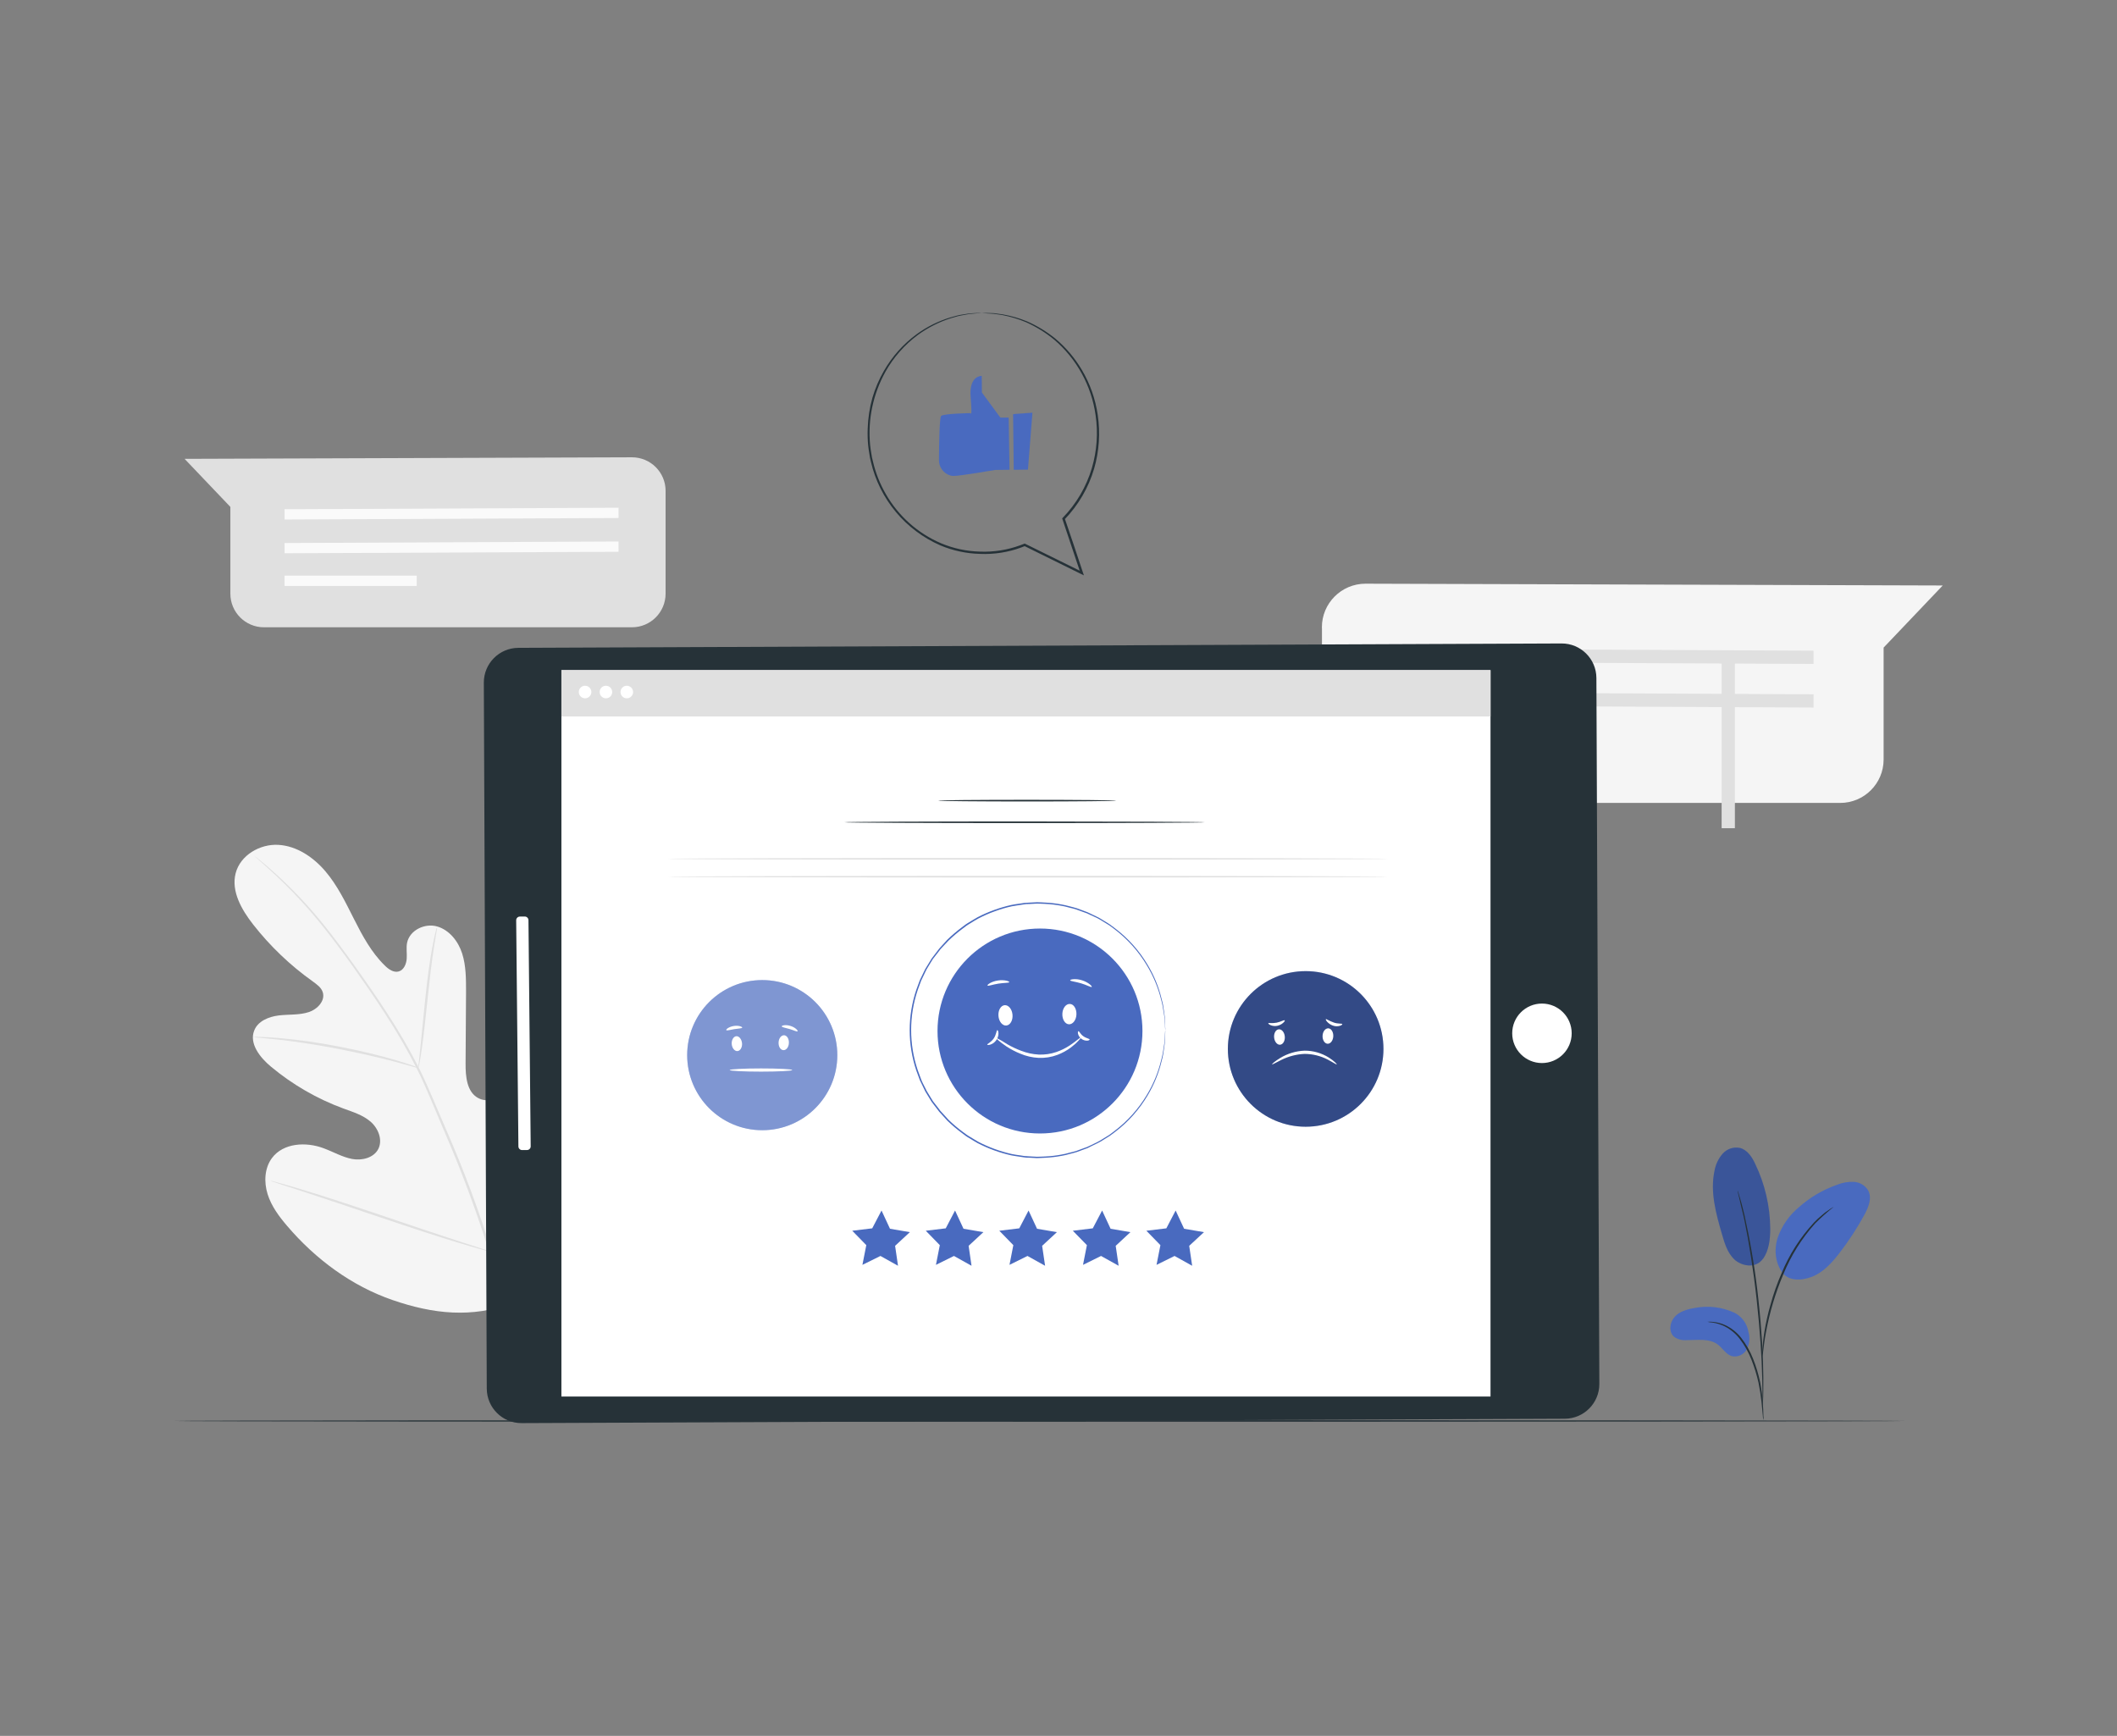 <?xml version="1.0" encoding="utf-8"?>
<!-- Generator: Adobe Illustrator 23.0.0, SVG Export Plug-In . SVG Version: 6.00 Build 0)  -->
<svg version="1.1" id="Layer_1" xmlns="http://www.w3.org/2000/svg" xmlns:xlink="http://www.w3.org/1999/xlink" x="0px" y="0px"
	 viewBox="0 0 589.43 483.3" style="enable-background:new 0 0 589.43 483.3;" xml:space="preserve">
<rect x="0" y="0" width="589.43" height="483.3" fill="#808080" stroke="none"/>
<style type="text/css">
	.st0{fill:#E91E24;}
	.st1{fill:#84000D;}
	.st2{fill:#496ABF;}
	.st3{fill:#163B8E;}
	.st4{fill:#F5F5F5;}
	.st5{fill:#E0E0E0;}
	.st6{fill:#FAFAFA;}
	.st7{fill:#263238;}
	.st8{fill:#FFFFFF;}
	.st9{opacity:0.3;fill:#FFFFFF;enable-background:new    ;}
	.st10{opacity:0.3;enable-background:new    ;}
	.st11{opacity:0.2;}
</style>
<g>
	<g id="freepik--background-complete--inject-45">
		<path id="elbnh3kpzcltn" class="st4" d="M368.07,174.85v36.87c0.11,6.59,5.5,11.86,12.08,11.83h132.19
			c6.67,0.01,12.1-5.39,12.11-12.06c0,0,0,0,0,0V180.3l16.46-17.29l-160.75-0.5c-6.71,0.02-12.13,5.48-12.11,12.18
			C368.06,174.74,368.06,174.8,368.07,174.85z"/>
		<polygon id="elf7mjuh2o47o" class="st5" points="504.94,184.85 384.93,184.29 384.95,180.6 504.94,181.16 		"/>
		<polygon id="elner06vjpij" class="st5" points="504.94,196.99 384.93,196.43 384.95,192.74 504.94,193.3 		"/>
		<g id="elqoo54sbl6w">
			<rect id="el8aixbc18ypr" x="479.35" y="183.11" class="st5" width="3.69" height="47.48"/>
		</g>
		<path id="ela5cfatn8yw" class="st4" d="M142.66,362.83c18.49-12.92,22.68-36.9,21.95-58.46c-0.13-3.6,0.27-7.39-1.44-10.55
			c-1.71-3.15-5.7-5.32-8.93-3.8c-2.67,1.25-3.83,4.37-5.33,6.93c-2,3.43-4.93,6.22-8.45,8.06c-2.29,1.19-5.13,1.92-7.38,0.67
			c-3.11-1.71-3.47-6-3.45-9.58l0.13-20c0-3.58,0-7.23-1.08-10.63c-1.08-3.4-3.57-6.55-6.97-7.53s-7.61,1-8.36,4.51
			c-0.3,1.46,0,2.97-0.11,4.46c-0.11,1.49-0.79,3.13-2.2,3.55s-2.86-0.59-3.93-1.67c-3.7-3.61-6.2-8.26-8.54-12.9
			c-2.34-4.63-4.62-9.37-7.97-13.31c-3.35-3.94-7.99-7.07-13.11-7.36s-10.59,2.88-11.88,7.91c-1.29,5.03,1.67,10.16,4.84,14.22
			c4.75,6.07,10.35,11.43,16.63,15.89c1.13,0.84,2.35,1.67,2.78,2.99c0.77,2.39-1.49,4.76-3.84,5.54c-2.67,0.89-5.57,0.61-8.36,0.94
			s-5.85,1.56-6.87,4.18c-1.47,3.65,1.59,7.53,4.6,10.04c6.03,5.04,12.88,9,20.26,11.71c2.63,0.96,5.4,1.81,7.53,3.65
			s3.41,5.05,2.17,7.56c-1.25,2.51-4.57,3.35-7.33,2.82c-2.76-0.53-5.21-1.98-7.89-2.97c-4.92-1.86-11.26-1.52-14.42,2.73
			c-2.07,2.79-2.25,6.69-1.2,10.04c1.05,3.35,3.17,6.2,5.43,8.84c7.88,9.25,17.97,16.73,29.38,20.65
			c11.41,3.92,21.98,5.02,33.32,0.89"/>
		<path id="elavt9guqpi5" class="st5" d="M142.98,378.8c-1.01-9.99-2.97-19.87-5.85-29.49c-3.59-11.73-7.86-23.24-12.77-34.48
			c-1.28-3-2.55-5.96-3.8-8.88c-1.25-2.91-2.51-5.8-3.89-8.55c-2.68-5.27-5.65-10.38-8.89-15.33c-3.07-4.74-6.15-9.13-9.07-13.21
			c-2.92-4.08-5.71-7.82-8.36-11.13c-4.22-5.26-8.86-10.17-13.86-14.69c-1.76-1.6-3.18-2.79-4.18-3.59l-1.13-0.91
			c-0.12-0.1-0.25-0.2-0.38-0.28c0.1,0.12,0.22,0.24,0.34,0.33l1.06,0.97c0.94,0.84,2.32,2.05,4.06,3.67
			c4.92,4.56,9.49,9.48,13.67,14.73c2.66,3.35,5.45,7.06,8.36,11.16c2.89,4.09,5.95,8.48,9,13.22c3.22,4.94,6.17,10.04,8.83,15.3
			c1.38,2.73,2.61,5.59,3.86,8.51l3.75,8.88c4.88,11.24,9.14,22.73,12.75,34.44c2.9,9.58,4.89,19.41,5.96,29.36"/>
		<path id="el8kgkbvmhdxo" class="st5" d="M116.48,297.34c0.18-0.49,0.29-1,0.35-1.52c0.19-0.99,0.41-2.43,0.66-4.18
			c0.51-3.56,1.04-8.51,1.61-13.96c0.57-5.45,1.16-10.38,1.72-13.92c0.28-1.77,0.51-3.2,0.69-4.18c0.12-0.51,0.19-1.03,0.2-1.55
			c-0.21,0.48-0.36,0.98-0.45,1.5c-0.25,0.97-0.56,2.4-0.89,4.18c-0.68,3.54-1.35,8.47-1.92,13.94l-1.4,13.97
			c-0.18,1.67-0.33,3.09-0.45,4.23C116.5,296.33,116.46,296.83,116.48,297.34z"/>
		<path id="el1jfipzb8t8f" class="st5" d="M70.48,288.72c0.6,0.14,1.22,0.21,1.83,0.22c1.18,0.11,2.89,0.25,5.02,0.49
			c4.18,0.46,10.04,1.29,16.37,2.51c6.34,1.22,12.07,2.55,16.17,3.64c2.05,0.54,3.7,1,4.85,1.33c0.58,0.2,1.18,0.35,1.79,0.43
			c-0.54-0.28-1.1-0.51-1.67-0.69c-1.13-0.39-2.76-0.94-4.81-1.53c-4.07-1.2-9.78-2.63-16.17-3.84c-5.44-1.05-10.93-1.81-16.44-2.3
			c-2.12-0.18-3.84-0.26-5.02-0.28C71.76,288.65,71.12,288.66,70.48,288.72z"/>
		<path id="elcfmb6nh9yoh" class="st5" d="M136.53,348.47c0.12-0.17,0.23-0.36,0.31-0.56c0.22-0.45,0.48-1,0.79-1.67
			c0.68-1.46,1.61-3.57,2.71-6.21c2.22-5.27,5.02-12.64,8.08-20.82c3.06-8.18,5.79-15.58,7.89-20.91l2.51-6.28
			c0.27-0.69,0.49-1.25,0.67-1.67c0.1-0.19,0.17-0.39,0.22-0.59c-0.13,0.17-0.23,0.36-0.31,0.57c-0.22,0.44-0.48,1-0.79,1.67
			c-0.68,1.46-1.61,3.57-2.71,6.21c-2.22,5.27-5.02,12.64-8.08,20.83c-3.06,8.19-5.79,15.57-7.89,20.91
			c-1.04,2.58-1.88,4.71-2.51,6.28c-0.27,0.69-0.49,1.25-0.67,1.71C136.65,348.1,136.57,348.28,136.53,348.47z"/>
		<path id="eltozb9echzy" class="st5" d="M75.36,328.76c0.19,0.11,0.4,0.19,0.61,0.24l1.77,0.6l6.55,2.12
			c5.53,1.8,13.13,4.36,21.53,7.2s16.04,5.34,21.61,7.02c2.78,0.84,5.02,1.5,6.61,1.92l1.81,0.48c0.21,0.07,0.43,0.11,0.64,0.13
			c-0.19-0.11-0.4-0.19-0.61-0.25l-1.77-0.59l-6.55-2.12c-5.53-1.79-13.14-4.36-21.53-7.2s-16.04-5.34-21.61-7.02
			c-2.78-0.84-5.02-1.5-6.61-1.92l-1.75-0.49C75.84,328.79,75.6,328.76,75.36,328.76z"/>
		<path id="elkq4humm9qkt" class="st5" d="M185.32,136.7v28.58c0,5.17-4.19,9.36-9.36,9.37H73.5c-5.17,0-9.36-4.19-9.36-9.36
			c0,0,0-0.01,0-0.01v-24.15l-12.75-13.38l124.55-0.43c5.17-0.01,9.37,4.16,9.38,9.33c0,0,0,0,0,0L185.32,136.7z"/>
		<polygon id="el8pns6nmawmu" class="st6" points="79.24,144.64 172.22,144.22 172.21,141.36 79.23,141.78 		"/>
		<polygon id="elzv0xzrh3ohr" class="st6" points="79.24,154.04 172.22,153.62 172.21,150.76 79.23,151.19 		"/>
		<g id="el31b7ya5try9">
			<rect id="eln6qdabd3zxm" x="79.23" y="160.27" class="st6" width="36.79" height="2.86"/>
		</g>
	</g>
	<g id="elrlttvhkay4">
		<path id="elweznx17peqi" class="st7" d="M144.33,180.37l290.45-1.22c5.33-0.02,9.68,4.28,9.7,9.62l0.82,196.53
			c0.02,5.33-4.28,9.68-9.62,9.7l-290.45,1.22c-5.33,0.02-9.68-4.28-9.7-9.62l-0.82-196.53C134.69,184.73,139,180.39,144.33,180.37z
			"/>
	</g>
	<g id="elky7r03v49ji">
		<rect id="el7j2fbjgrod6" x="156.31" y="186.58" class="st8" width="258.69" height="202.24"/>
	</g>
	<g id="elrl6y3efmrur">
		<circle id="eltal1bgt4oer" class="st8" cx="429.32" cy="287.69" r="8.28"/>
	</g>
	<g id="elod8ivok21s">
		<path id="elxjlsee1d80b" class="st8" d="M144.73,255.19l1.38-0.01c0.56-0.01,1.02,0.45,1.03,1.01l0.62,62.97
			c0.01,0.56-0.45,1.02-1.01,1.03l-1.38,0.01c-0.56,0.01-1.02-0.45-1.03-1.01l-0.62-62.97C143.72,255.66,144.17,255.2,144.73,255.19
			z"/>
	</g>
	<g id="elhe3mlqqh629">
		<circle id="elkapz1wbqrsn" class="st2" cx="212.23" cy="293.77" r="20.9"/>
	</g>
	<g id="elmmy1pz9p7rh">
		<circle id="elknzratlr0rq" class="st9" cx="212.23" cy="293.77" r="20.9"/>
	</g>
	<path id="elpcdzy9gvsip" class="st8" d="M204.99,288.5c0.79-0.07,1.51,0.84,1.61,1.96c0.1,1.12-0.48,2.12-1.27,2.18
		s-1.51-0.84-1.6-1.95S204.23,288.57,204.99,288.5z"/>
	<path id="elegc1vkvr3bs" class="st8" d="M218.3,288.23c-0.79,0-1.47,0.84-1.52,2.02c-0.05,1.19,0.56,2.1,1.35,2.13
		c0.79,0.03,1.48-0.84,1.52-2.02C219.7,289.19,219.08,288.26,218.3,288.23z"/>
	<path id="el9qhnu9ii6wt" class="st8" d="M220.58,297.92c0,0.24-3.9,0.44-8.7,0.44s-8.71-0.2-8.71-0.44c0-0.24,3.9-0.45,8.71-0.45
		S220.58,297.66,220.58,297.92z"/>
	<path id="el32nzt1ii3j5" class="st8" d="M206.66,286.1c-0.05,0.25-1.05,0.24-2.21,0.43s-2.11,0.49-2.23,0.27
		c-0.13-0.22,0.75-0.94,2.1-1.15S206.66,285.87,206.66,286.1z"/>
	<path id="elqz9dwmk0ru" class="st8" d="M222.07,287.12c-0.15,0.2-1.05-0.27-2.22-0.62s-2.17-0.48-2.19-0.74
		c-0.03-0.26,1.11-0.54,2.45-0.12S222.23,286.94,222.07,287.12z"/>
	<g id="elqt8wjn2yz1g">
		<circle id="elx101ktp6dmc" class="st2" cx="363.53" cy="292.04" r="21.66"/>
	</g>
	<g id="el1wg3glqg3by">
		<circle id="eluy6xdi0csmo" class="st10" cx="363.53" cy="292.04" r="21.66"/>
	</g>
	<path id="elmy0ktngnd5b" class="st8" d="M356.05,286.58c0.84-0.07,1.57,0.84,1.67,2.02s-0.49,2.2-1.3,2.27s-1.57-0.84-1.67-2.02
		C354.64,287.66,355.23,286.65,356.05,286.58z"/>
	<path id="elzih994vqsoc" class="st8" d="M369.82,286.3c-0.84,0-1.53,0.9-1.58,2.09s0.59,2.17,1.4,2.21
		c0.82,0.03,1.53-0.9,1.58-2.09S370.65,286.33,369.82,286.3z"/>
	<path id="elrhtbd0r8sc9" class="st8" d="M372.19,296.33c-0.09,0.12-1-0.53-2.51-1.32c-1.99-1.04-4.2-1.58-6.45-1.59
		c-2.25,0.1-4.45,0.67-6.46,1.67c-1.57,0.77-2.51,1.35-2.58,1.24s0.74-0.84,2.29-1.79c2.04-1.23,4.36-1.92,6.74-2.02
		c2.4-0.01,4.74,0.66,6.77,1.93C371.49,295.41,372.25,296.25,372.19,296.33z"/>
	<path id="eltenzo2osbe" class="st8" d="M357.7,284.09c0.08,0.09-0.07,0.37-0.43,0.68c-0.47,0.43-1.05,0.71-1.67,0.84
		c-0.63,0.12-1.29,0.05-1.88-0.21c-0.44-0.2-0.64-0.43-0.59-0.54s1.13,0.11,2.32-0.13C356.63,284.49,357.55,283.89,357.7,284.09z"/>
	<path id="el76lifbksllb" class="st8" d="M373.74,285.14c0,0.11-0.2,0.32-0.69,0.47c-0.64,0.18-1.32,0.16-1.94-0.07
		c-0.61-0.21-1.16-0.58-1.6-1.06c-0.32-0.37-0.43-0.66-0.35-0.74c0.08-0.08,1.06,0.55,2.23,0.96
		C372.57,285.11,373.65,284.89,373.74,285.14z"/>
	<polygon id="elmw5z5o32l0j" class="st2" points="322.01,352.16 327.03,349.68 331.93,352.41 331.11,346.86 335.22,343.05 
		329.69,342.11 327.33,337.03 324.74,341.99 319.18,342.66 323.09,346.67 	"/>
	<polygon id="el6utzj139wqi" class="st2" points="301.54,352.16 306.56,349.68 311.46,352.41 310.64,346.86 314.74,343.05 
		309.22,342.11 306.86,337.03 304.26,341.99 298.7,342.66 302.62,346.67 	"/>
	<polygon id="el9z1g6on3ju" class="st2" points="281.07,352.16 286.08,349.68 290.98,352.41 290.16,346.86 294.27,343.05 
		288.74,342.11 286.38,337.03 283.79,341.99 278.23,342.66 282.14,346.67 	"/>
	<polygon id="elvrv4c5rvw9c" class="st2" points="260.59,352.16 265.61,349.68 270.5,352.41 269.69,346.86 273.8,343.05 
		268.27,342.11 265.91,337.03 263.32,341.99 257.76,342.66 261.67,346.67 	"/>
	<polygon id="eljfezsiscvmo" class="st2" points="240.12,352.16 245.14,349.68 250.03,352.41 249.22,346.86 253.33,343.05 
		247.8,342.11 245.44,337.03 242.85,341.99 237.29,342.66 241.2,346.67 	"/>
	<path id="elrbz7fvi2uag" class="st7" d="M335.45,228.93c0,0.13-22.46,0.23-50.18,0.23c-27.72,0-50.18-0.1-50.18-0.23
		c0-0.13,22.45-0.22,50.18-0.22C313,228.72,335.45,228.82,335.45,228.93z"/>
	<path id="elupbz7kog15m" class="st7" d="M310.78,222.91c0,0.13-11.09,0.23-24.77,0.23s-24.78-0.1-24.78-0.23s11.09-0.23,24.78-0.23
		S310.78,222.79,310.78,222.91z"/>
	<g id="elwztrgwp0svd">
		<circle id="elr29rigfc61" class="st2" cx="289.56" cy="287.05" r="28.53"/>
	</g>
	<path id="elr38w4togpb" class="st8" d="M279.72,279.86c1.08-0.08,2.06,1.1,2.19,2.67s-0.64,2.89-1.72,2.99s-2.07-1.1-2.19-2.66
		C277.87,281.29,278.64,279.95,279.72,279.86z"/>
	<path id="el5nqxmjl61mp" class="st8" d="M297.86,279.52c-1.08-0.05-2.02,1.19-2.07,2.75c-0.06,1.56,0.76,2.87,1.84,2.91
		c1.08,0.04,2.02-1.19,2.08-2.75S298.95,279.52,297.86,279.52z"/>
	<path id="elmbg8x4993gn" class="st8" d="M300.97,288.85c0.05,0.05-0.18,0.34-0.64,0.84c-0.65,0.71-1.37,1.35-2.14,1.93
		c-1.15,0.86-2.42,1.56-3.77,2.07c-1.67,0.63-3.45,0.91-5.24,0.84c-1.77-0.09-3.51-0.49-5.14-1.19c-1.33-0.53-2.59-1.2-3.79-1.98
		c-2.02-1.35-3.09-2.41-3.04-2.51c1.15,0.58,2.27,1.23,3.35,1.94c1.2,0.69,2.46,1.28,3.75,1.76c1.56,0.61,3.22,0.97,4.89,1.06
		c1.67,0.07,3.34-0.17,4.92-0.71c1.3-0.45,2.54-1.06,3.69-1.81c0.97-0.67,1.76-1.23,2.27-1.67S300.93,288.8,300.97,288.85z"/>
	<path id="eljgx2eeko38" class="st8" d="M281.01,273.44c-0.05,0.25-1.41,0.16-3.04,0.42s-2.89,0.75-3.02,0.53
		c-0.13-0.23,1.08-1.13,2.89-1.4S281.09,273.21,281.01,273.44z"/>
	<path id="el2rki5dotfyw" class="st8" d="M303.98,274.77c-0.16,0.2-1.36-0.52-2.99-1s-3.02-0.59-3.03-0.84s1.5-0.57,3.3,0
		C303.06,273.5,304.14,274.6,303.98,274.77z"/>
	<path id="eltftltuk5z6r" class="st8" d="M277.68,286.8c0.11,0,0.29,0.28,0.32,0.84c0.01,0.71-0.21,1.4-0.62,1.97
		c-0.41,0.58-0.99,1.02-1.67,1.24c-0.52,0.15-0.84,0.08-0.84,0c0-0.25,1.05-0.62,1.81-1.72
		C277.43,288.02,277.43,286.84,277.68,286.8z"/>
	<path id="elvmsou6k3lz" class="st8" d="M303.39,289.42c0,0.11-0.22,0.28-0.66,0.32c-1.2,0.04-2.28-0.75-2.58-1.92
		c-0.09-0.43,0-0.71,0.12-0.72c0.25,0,0.54,0.84,1.37,1.41C302.47,289.1,303.33,289.17,303.39,289.42z"/>
	<path id="elrpdow1sgi2p" class="st2" d="M324.45,286.8c-0.01-0.19-0.02-0.39-0.05-0.58l-0.11-1.67c0-0.37-0.04-0.79-0.07-1.24
		c-0.03-0.45-0.15-0.95-0.23-1.48c-0.08-0.54-0.18-1.11-0.28-1.72c-0.1-0.61-0.28-1.3-0.46-1.94c-0.83-3.31-2.16-6.48-3.93-9.4
		c-2.32-3.89-5.37-7.3-8.97-10.04l-1.53-1.13c-0.54-0.35-1.1-0.68-1.67-1.02c-0.56-0.36-1.13-0.7-1.72-1l-1.83-0.84l-0.93-0.44
		l-0.98-0.35l-1.99-0.73c-0.67-0.23-1.38-0.37-2.07-0.55c-0.7-0.21-1.41-0.37-2.13-0.49c-1.47-0.27-2.96-0.45-4.46-0.52
		c-0.76,0-1.53-0.1-2.3-0.08l-2.33,0.12c-0.39-0.01-0.79,0.01-1.18,0.08l-1.18,0.18c-0.78,0.13-1.58,0.22-2.37,0.38
		c-1.6,0.35-3.17,0.81-4.7,1.38c-1.58,0.56-3.11,1.24-4.6,2.02c-0.74,0.41-1.46,0.84-2.19,1.31c-0.36,0.23-0.74,0.43-1.09,0.69
		l-1.04,0.78c-1.4,1.04-2.74,2.18-4,3.4l-1.79,1.9l-0.45,0.5l-0.41,0.54l-0.84,1.08l-0.84,1.08l-0.71,1.16l-0.71,1.17l-0.35,0.59
		l-0.3,0.61l-1.2,2.51l-0.95,2.61c-2.43,7.21-2.43,15.02,0,22.24c0.33,0.84,0.64,1.74,0.96,2.61c0.32,0.87,0.79,1.67,1.2,2.51
		l0.3,0.62l0.35,0.59l0.71,1.16l0.71,1.16l0.84,1.09l0.84,1.08l0.4,0.54l0.45,0.49l1.79,1.97c1.26,1.22,2.59,2.36,4,3.4l1.05,0.77
		c0.34,0.27,0.73,0.46,1.09,0.69c0.74,0.43,1.45,0.9,2.19,1.31c2.94,1.53,6.07,2.67,9.3,3.4c0.79,0.17,1.59,0.26,2.38,0.38
		l1.17,0.18c0.39,0.05,0.79,0.05,1.18,0.08l2.33,0.12c0.77,0,1.54-0.06,2.3-0.08c1.5-0.07,2.99-0.24,4.46-0.52
		c0.72-0.12,1.43-0.28,2.13-0.49c0.7-0.18,1.4-0.33,2.08-0.55l1.98-0.73l0.98-0.35l0.93-0.44l1.83-0.88c0.59-0.3,1.16-0.64,1.72-1
		c0.56-0.36,1.13-0.67,1.67-1.02l1.52-1.14c3.61-2.74,6.66-6.15,8.98-10.04c1.77-2.93,3.1-6.12,3.92-9.44
		c0.18-0.64,0.33-1.28,0.46-1.93c0.13-0.65,0.19-1.19,0.28-1.72s0.18-1.03,0.23-1.48c0.05-0.45,0.05-0.84,0.07-1.24
		c0.05-0.73,0.08-1.29,0.11-1.67s0.05-0.58,0.05-0.58v0.58c0,0.38-0.04,0.95-0.07,1.67c0.01,0.42-0.01,0.83-0.05,1.25
		c-0.05,0.41-0.13,0.95-0.2,1.49c-0.07,0.54-0.17,1.12-0.26,1.74c-0.09,0.62-0.27,1.3-0.44,1.94c-0.8,3.35-2.11,6.55-3.87,9.51
		c-2.32,3.93-5.37,7.37-9,10.14l-1.54,1.15c-0.54,0.36-1.1,0.69-1.67,1.04c-0.56,0.37-1.14,0.71-1.74,1l-1.84,0.89l-0.94,0.48
		l-0.99,0.36l-2,0.74c-0.69,0.23-1.4,0.38-2.1,0.57c-0.71,0.21-1.43,0.38-2.16,0.5c-1.49,0.28-3,0.45-4.51,0.53
		c-0.76,0-1.54,0.11-2.32,0.1l-2.36-0.12c-0.4,0.01-0.8-0.01-1.2-0.08l-1.19-0.18c-0.84-0.13-1.61-0.22-2.4-0.38
		c-3.27-0.73-6.43-1.88-9.41-3.42c-0.76-0.41-1.48-0.89-2.22-1.33c-0.38-0.21-0.75-0.44-1.1-0.69l-1.05-0.79
		c-1.42-1.05-2.78-2.2-4.05-3.43l-1.81-2l-0.46-0.5l-0.41-0.54l-0.84-1.09l-0.84-1.1l-0.72-1.17l-0.72-1.18l-0.36-0.59l-0.3-0.63
		l-1.21-2.51c-0.33-0.88-0.64-1.76-0.97-2.64c-2.46-7.3-2.46-15.21,0-22.51l0.97-2.64l1.21-2.51l0.31-0.63l0.36-0.59l0.72-1.18
		l0.72-1.17l0.84-1.1l0.84-1.1l0.41-0.54l0.45-0.5c0.61-0.66,1.21-1.33,1.81-1.99c1.28-1.23,2.63-2.38,4.05-3.44l1.05-0.79
		c0.35-0.26,0.74-0.46,1.1-0.69c0.74-0.43,1.47-0.91,2.22-1.32c1.5-0.78,3.06-1.46,4.65-2.03c1.55-0.56,3.14-1.03,4.76-1.39
		c0.79-0.17,1.61-0.26,2.4-0.38l1.19-0.18c0.39-0.05,0.79-0.05,1.19-0.08l2.36-0.12c0.79,0,1.56,0.07,2.32,0.1
		c1.51,0.07,3.02,0.25,4.51,0.53c0.73,0.13,1.45,0.29,2.16,0.49c0.7,0.2,1.41,0.34,2.09,0.57l2.01,0.74l0.99,0.37l0.94,0.45
		l1.85,0.89c0.62,0.28,1.16,0.69,1.73,1.01c0.57,0.33,1.14,0.68,1.67,1.04l1.54,1.15c3.62,2.76,6.68,6.2,9,10.12
		c1.77,2.95,3.08,6.14,3.88,9.48c0.15,0.69,0.38,1.33,0.44,1.95c0.07,0.62,0.18,1.2,0.26,1.74c0.08,0.54,0.16,1.03,0.2,1.49
		s0,0.84,0.05,1.24c0,0.74,0.05,1.3,0.07,1.67C324.48,286.39,324.47,286.59,324.45,286.8z"/>
	<rect id="elyn28142lji" x="156.31" y="186.58" class="st5" width="258.69" height="12.9"/>
	<path id="elzqsvbcu5e5l" class="st8" d="M164.65,192.67c0,0.97-0.78,1.75-1.75,1.75c-0.97,0-1.75-0.78-1.75-1.75
		c0-0.97,0.78-1.75,1.75-1.75l0,0l0,0C163.87,190.93,164.65,191.71,164.65,192.67z"/>
	<path id="elbhfa6n5tm0p" class="st8" d="M170.46,192.67c0,0.97-0.78,1.75-1.75,1.75c-0.97,0-1.75-0.78-1.75-1.75
		c0-0.97,0.78-1.75,1.75-1.75l0,0l0,0C169.67,190.93,170.45,191.71,170.46,192.67z"/>
	<path id="elg9yxauf3m8u" class="st8" d="M176.27,192.67c0,0.97-0.78,1.75-1.75,1.75c-0.97,0-1.75-0.78-1.75-1.75
		c0-0.97,0.78-1.75,1.75-1.75l0,0l0,0C175.48,190.93,176.26,191.71,176.27,192.67z"/>
	<path id="el04fe3kda6ga8" class="st5" d="M386.46,239.11c0,0.13-44.88,0.23-100.25,0.23s-100.26-0.1-100.26-0.23
		c0-0.13,44.88-0.22,100.26-0.22S386.46,238.99,386.46,239.11z"/>
	<path id="el6e5a32pty4x" class="st5" d="M386.46,244.09c0,0.12-44.88,0.22-100.25,0.22s-100.26-0.1-100.26-0.22
		s44.88-0.23,100.26-0.23S386.46,243.96,386.46,244.09z"/>
	<g id="freepik--Floor--inject-45">
		<path id="elxeoffr16ezq" class="st7" d="M530.46,395.62c0,0.13-107.88,0.22-240.96,0.22s-240.99-0.07-240.99-0.22
			s107.88-0.22,240.99-0.22S530.46,395.5,530.46,395.62z"/>
	</g>
	<g id="freepik--Plant--inject-45">
		<path id="elejuhemc982n" class="st2" d="M490.88,350.43c-2.09,2.98-6.15,1.99-8.03,0.18s-2.68-4.46-3.4-6.97
			c-1.67-5.75-3.35-11.78-2.09-17.63c0.3-1.77,1.08-3.43,2.26-4.79c1.21-1.37,3.06-1.98,4.84-1.61c2.05,0.54,3.35,2.51,4.24,4.45
			c2.71,5.63,4.14,11.79,4.18,18.03c0,2.91-0.33,5.95-1.97,8.36"/>
		<g id="elrnhv07zbqmq">
			<g id="elmf3th00qta" class="st11">
				<path id="elqa9xtgk7rf" d="M490.88,350.43c-2.09,2.98-6.15,1.99-8.03,0.18s-2.68-4.46-3.4-6.97
					c-1.67-5.75-3.35-11.78-2.09-17.63c0.3-1.77,1.08-3.43,2.26-4.79c1.21-1.37,3.06-1.98,4.84-1.61c2.05,0.54,3.35,2.51,4.24,4.45
					c2.71,5.63,4.14,11.79,4.18,18.03c0,2.91-0.33,5.95-1.97,8.36"/>
			</g>
		</g>
		<path id="el16ztqmin79o" class="st2" d="M483.02,365.54c-3.51-1.65-7.46-2.12-11.26-1.36c-2.03,0.34-4.18,0.95-5.54,2.51
			c-1.36,1.56-1.67,4.22-0.06,5.54c1.02,0.7,2.26,1.01,3.5,0.89c2.97,0,6.26-0.55,8.63,1.23c1.35,1.02,2.26,2.72,3.87,3.22
			c1.65,0.37,3.35-0.39,4.18-1.87c0.77-1.49,0.94-3.21,0.48-4.83C486.46,368.59,485.05,366.62,483.02,365.54z"/>
		<path id="el29tuxtn2rmy" class="st2" d="M496.58,354.71c-2.27-2.68-2.7-6.61-1.67-9.98c1.14-3.35,3.19-6.32,5.91-8.58
			c3.09-2.76,6.68-4.89,10.59-6.26c1.51-0.63,3.14-0.91,4.77-0.84c1.65,0.1,3.14,1,3.99,2.42c1.12,2.12,0.05,4.7-1.1,6.81
			c-2.04,3.73-4.37,7.29-6.97,10.65c-2.08,2.69-4.47,5.34-7.65,6.56c-3.18,1.21-6.47,1.07-8.16-1.13"/>
		<path id="elv09rmzt7cms" class="st7" d="M491,395.41c-0.12-0.44-0.18-0.9-0.19-1.35c-0.09-0.98-0.22-2.22-0.36-3.7
			c-0.19-1.81-0.47-3.63-0.84-5.42c-0.49-2.18-1.15-4.33-1.97-6.41c-0.81-2.07-1.91-4.02-3.27-5.79c-1.11-1.44-2.52-2.61-4.13-3.44
			c-1.1-0.54-2.27-0.91-3.48-1.09c-0.45-0.02-0.91-0.08-1.35-0.19c0.46-0.05,0.92-0.05,1.37,0c1.26,0.1,2.48,0.42,3.63,0.95
			c1.7,0.81,3.19,2,4.36,3.47c1.4,1.79,2.52,3.78,3.35,5.9c0.84,2.11,1.49,4.29,1.96,6.51c0.35,1.82,0.59,3.65,0.72,5.49
			c0.12,1.57,0.17,2.84,0.18,3.72C491.03,394.51,491.04,394.96,491,395.41z"/>
		<path id="el3r6erew4iud" class="st7" d="M490.73,392.61c-0.03-0.21-0.03-0.42,0-0.63v-1.8c0-1.56,0-3.81-0.08-6.61
			c-0.13-5.58-0.62-13.27-1.55-21.74s-2.17-16.07-3.3-21.53c-0.27-1.37-0.54-2.6-0.84-3.68s-0.44-2.02-0.64-2.77
			s-0.31-1.29-0.42-1.75c-0.07-0.2-0.11-0.41-0.11-0.63c0.09,0.19,0.16,0.39,0.22,0.59l0.52,1.72c0.23,0.74,0.47,1.67,0.74,2.75
			c0.28,1.08,0.58,2.3,0.84,3.67c1.54,7.12,2.7,14.32,3.47,21.56c0.93,8.48,1.35,16.2,1.38,21.79c0,2.79,0,5.06-0.09,6.62
			c-0.05,0.73-0.08,1.32-0.12,1.8C490.78,392.19,490.77,392.4,490.73,392.61z"/>
		<path id="elsfcu2uwio" class="st7" d="M490.69,377.68c-0.06-0.63-0.06-1.26,0-1.88c0.08-1.2,0.24-2.95,0.58-5.08
			c0.42-2.5,0.97-4.98,1.67-7.42c0.82-2.99,1.84-5.93,3.08-8.77c2.14-5.24,5.22-10.04,9.07-14.18c0.67-0.71,1.39-1.37,2.15-1.99
			c0.33-0.28,0.62-0.55,0.91-0.77l0.84-0.58c0.5-0.38,1.03-0.72,1.58-1.01c-1.81,1.44-3.54,2.98-5.18,4.62
			c-3.75,4.18-6.75,8.97-8.87,14.17c-2.19,5.17-3.8,10.56-4.81,16.07c-0.41,2.11-0.61,3.84-0.75,5.02
			C490.91,376.49,490.82,377.09,490.69,377.68z"/>
	</g>
	<g id="freepik--speech-bubble--inject-45">
		<path id="eledbkixur8wk" class="st7" d="M273.36,87.09c-0.19,0-0.39,0.06-0.59,0.08l-1.67,0.14c-0.92,0.06-1.84,0.19-2.74,0.39
			c-0.54,0.12-1.14,0.17-1.74,0.35c-0.6,0.18-1.25,0.37-1.93,0.56c-3.3,1.06-6.41,2.64-9.2,4.69c-3.67,2.74-6.73,6.22-8.97,10.22
			c-3.44,6.2-4.93,13.3-4.26,20.36c0.05,0.77,0.22,1.53,0.33,2.31c0.1,0.78,0.26,1.56,0.47,2.32c0.74,3.19,1.95,6.25,3.6,9.08
			c3.51,6.12,8.92,10.93,15.41,13.69c3.42,1.43,7.08,2.21,10.79,2.3c3.82,0.15,7.63-0.45,11.21-1.77l1.1-0.42l0.14-0.05l0.13,0.06
			l15.89,7.84l-0.46,0.41l-5.07-15.13l-0.06-0.19l0.13-0.14c3.8-3.9,6.59-8.66,8.14-13.88c1.4-4.77,1.75-9.78,1.04-14.69
			c-1.14-8.2-5.25-15.69-11.54-21.06c-2.38-1.96-5.01-3.59-7.82-4.85c-2.12-0.89-4.33-1.55-6.58-1.99l-2.44-0.35l-1.81-0.11
			l-1.11-0.08c-0.13,0-0.25-0.02-0.38-0.04c0.12-0.02,0.25-0.02,0.38,0h1.11l1.83,0.05l2.51,0.34c2.29,0.4,4.53,1.04,6.69,1.92
			c2.86,1.24,5.53,2.87,7.95,4.83c2.94,2.47,5.43,5.41,7.38,8.71c2.28,3.85,3.78,8.11,4.42,12.54c0.74,5,0.4,10.09-1,14.94
			c-1.56,5.32-4.4,10.18-8.25,14.17l0.06-0.33c1.67,4.85,3.35,9.91,5.08,15.12l0.26,0.76l-0.72-0.35L285.18,152h0.28l-1.12,0.43
			c-3.67,1.35-7.56,1.95-11.47,1.78c-3.79-0.09-7.53-0.89-11.02-2.35c-9.76-4.26-16.93-12.87-19.35-23.23
			c-0.21-0.77-0.36-1.56-0.46-2.36c-0.11-0.79-0.28-1.56-0.33-2.34c-0.14-1.53-0.18-3.08-0.12-4.62c0.09-2.92,0.53-5.81,1.33-8.62
			c0.76-2.58,1.82-5.06,3.16-7.39c2.31-4.04,5.44-7.55,9.2-10.29c2.83-2.05,5.98-3.61,9.32-4.63l1.97-0.54
			c0.58-0.14,1.16-0.25,1.75-0.32c0.91-0.19,1.84-0.3,2.77-0.33l1.71-0.08L273.36,87.09z"/>
		<path id="el9d3mxpsfo8" class="st2" d="M280.84,116.26h-2.32l-5.13-6.98l-0.05-4.62c0,0-3.58-0.18-3.09,5.85s0,4.51,0,4.51
			s-7.59,0.12-8.22,0.79c-0.45,0.49-0.58,8.04-0.6,12.13c-0.09,2.06,1.25,3.92,3.24,4.47c0.27,0.07,0.55,0.1,0.84,0.1
			c1.9,0,11.56-1.67,11.56-1.67l4.01-0.05L280.84,116.26z"/>
		<polygon id="el1k95v6exwv5" class="st2" points="287.46,114.9 286.21,130.75 282.25,130.8 282.07,115.29 		"/>
	</g>
</g>
</svg>

